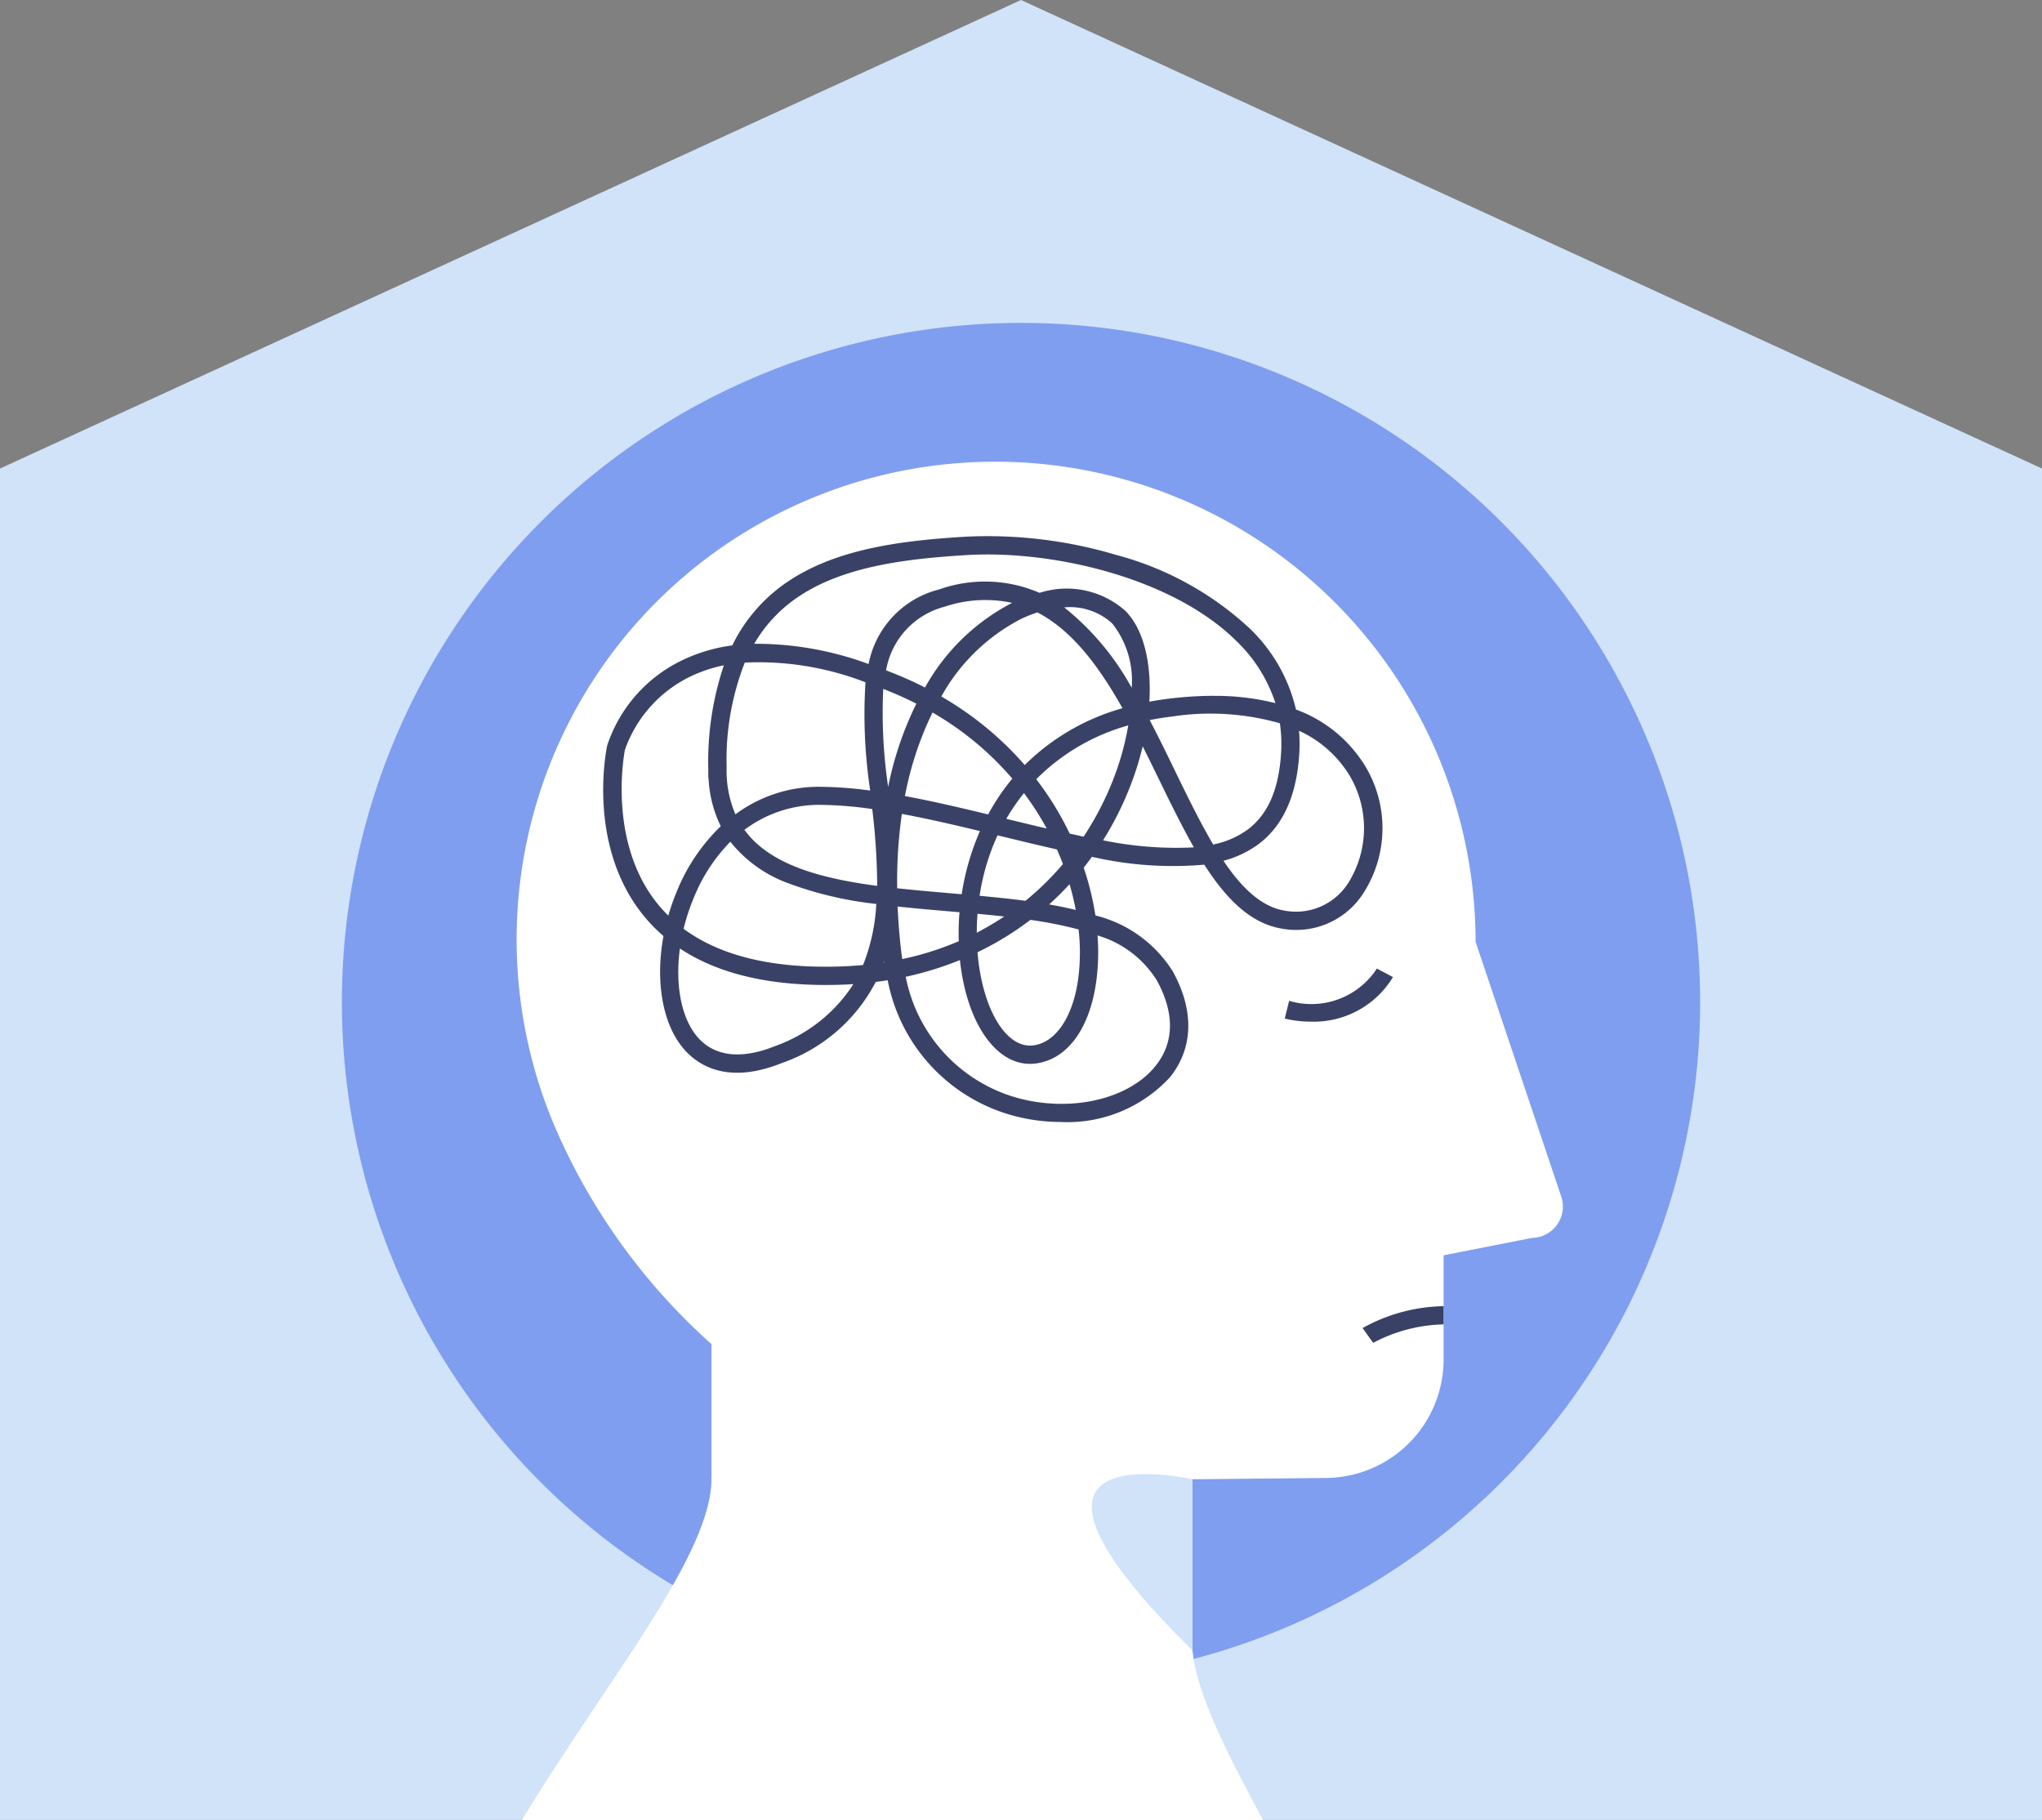 <?xml version="1.0" encoding="UTF-8"?> <svg xmlns="http://www.w3.org/2000/svg" xmlns:xlink="http://www.w3.org/1999/xlink" id="Group_1342" data-name="Group 1342" width="136.276" height="121.448" viewBox="0 0 136.276 121.448"><rect x="0" y="0" width="136.276" height="121.448" fill="#808080" stroke="none"/><defs><clipPath id="clip-path"><rect id="Rectangle_477" data-name="Rectangle 477" width="136.276" height="121.447" fill="none"></rect></clipPath></defs><path id="Path_326" data-name="Path 326" d="M68.138,0,0,31.266v90.181H136.277V31.266Z" transform="translate(0 0)" fill="#d0e3f8"></path><g id="Group_1349" data-name="Group 1349"><g id="Group_1348" data-name="Group 1348" clip-path="url(#clip-path)"><path id="Path_327" data-name="Path 327" d="M139.132,88.59A45.322,45.322,0,1,1,93.81,133.912,45.322,45.322,0,0,1,139.132,88.59" transform="translate(-70.993 -67.043)" fill="#809ef0"></path><path id="Path_328" data-name="Path 328" d="M209.281,178.471l-5.925,1.165v6.951a7.909,7.909,0,0,1-7.907,7.907l-8.856.088V206a19.973,19.973,0,0,0,1.506,6.324c-.272.151-.542.3-.817.445H154.208L154.5,206V185.566c-.238-.212-.472-.426-.7-.64a41.363,41.363,0,0,1-9.59-13.491,31.864,31.864,0,0,1,18.293-42.829c.024-.012.049-.022.073-.032a32.058,32.058,0,0,1,42.916,30.145l5.716,16.994A2.09,2.09,0,0,1,209.281,178.471Z" transform="translate(-107.016 -95.869)" fill="#fff"></path><path id="Path_329" data-name="Path 329" d="M192.664,428H143.21c5.521-9.15,12.813-17.833,12.647-22.926l32.1,11.609c.306,3.021,2.439,7.095,4.709,11.317" transform="translate(-108.378 -306.549)" fill="#fff"></path><path id="Path_330" data-name="Path 330" d="M354.235,269.28a7.166,7.166,0,0,1-1.712-.207l.291-1.181a5.215,5.215,0,0,0,5.855-2.153l1.075.569a6.179,6.179,0,0,1-5.508,2.972" transform="translate(-266.782 -201.106)" fill="#394266"></path><path id="Path_331" data-name="Path 331" d="M374.583,360.81l-.707-.989a11.477,11.477,0,0,1,5.405-1.461v1.216a10.474,10.474,0,0,0-4.7,1.234" transform="translate(-282.942 -271.199)" fill="#394266"></path><path id="Path_332" data-name="Path 332" d="M196.052,186.165a12.218,12.218,0,0,1-3.388-.478,11.621,11.621,0,0,1-8.178-8.982q-.4.065-.8.116a11.184,11.184,0,0,1-6.259,5.409c-3.34,1.341-5.288.356-6.335-.706-1.6-1.624-2.149-4.623-1.57-7.766a10.688,10.688,0,0,1-1.238-1.256c-3.906-4.675-2.581-11.163-2.523-11.437l.008-.034a9.673,9.673,0,0,1,4.923-5.639,11.086,11.086,0,0,1,3.422-1.03,10.825,10.825,0,0,1,3.684-4.241c3.269-2.217,7.65-2.758,11.9-3.013a30.065,30.065,0,0,1,10.029,1.215,20.983,20.983,0,0,1,8.929,4.919,10.929,10.929,0,0,1,3.077,5.4,9.049,9.049,0,0,1,4.575,3.7,8.025,8.025,0,0,1-.069,8.544,5.328,5.328,0,0,1-5.48,2.372c-2.084-.356-3.7-2.009-5.144-4.263a24.118,24.118,0,0,1-7.5-.525q-.267.371-.549.727a18.968,18.968,0,0,1,.782,3.186,8.492,8.492,0,0,1,5.158,3.724c1.444,2.6,1.382,5.112-.172,7.061a9.307,9.307,0,0,1-7.275,3m-10.368-9.687A10.452,10.452,0,0,0,193,184.519c3.623,1.047,7.565.159,9.374-2.11,1.245-1.561,1.265-3.537.059-5.714a6.977,6.977,0,0,0-3.943-2.977,14.615,14.615,0,0,1-.087,3.075c-.443,3.2-1.979,5.245-4.107,5.477-2.44.262-4.488-2.524-4.976-6.788,0-.04-.009-.081-.013-.122a21.95,21.95,0,0,1-3.626,1.118m-15.063-1.888c-.338,2.516.121,4.848,1.335,6.08,1.129,1.146,2.864,1.3,5.016.431a10.322,10.322,0,0,0,5.228-4.136q-.441.029-.889.043c-4.478.138-8.059-.674-10.689-2.418m19.861.251q.021.252.049.5c.4,3.5,1.93,5.9,3.635,5.717,1.515-.166,2.677-1.865,3.034-4.435a13.6,13.6,0,0,0,.027-3.305,27.4,27.4,0,0,0-3.214-.64,20.285,20.285,0,0,1-3.532,2.161m-19.615-1.565c2.446,1.809,5.934,2.655,10.406,2.516q.8-.025,1.572-.1a12.8,12.8,0,0,0,.884-4.073,24.5,24.5,0,0,1-5.942-1.407,8.781,8.781,0,0,1-3.8-2.745,11.442,11.442,0,0,0-2.451,3.769,13.378,13.378,0,0,0-.666,2.038m13.379,2.174-.025.074.036-.005-.01-.069m.9-3.659q.061,1.382.221,2.832.038.343.09.676a20.083,20.083,0,0,0,3.77-1.192,17.167,17.167,0,0,1,.049-1.935l-.6-.052c-1.174-.1-2.36-.2-3.528-.329m5.33.487c-.032.42-.047.841-.046,1.259a18.759,18.759,0,0,0,1.829-1.08c-.589-.065-1.184-.124-1.783-.179m-23.529-10.941c-.075.383-1.153,6.3,2.276,10.392q.293.35.619.67a14.76,14.76,0,0,1,.573-1.631,12.591,12.591,0,0,1,2.927-4.335,8.084,8.084,0,0,1-.815-3.226h-.018V162.6a20.161,20.161,0,0,1,1.041-6.909,9.6,9.6,0,0,0-2.3.78,8.612,8.612,0,0,0-4.306,4.866m39.948,7.4c1.2,1.788,2.511,3.057,4.065,3.322a4.13,4.13,0,0,0,4.27-1.857,6.883,6.883,0,0,0,.035-7.229,7.663,7.663,0,0,0-3.326-2.912,11.13,11.13,0,0,1,.012,1.543c-.169,2.789-1.093,4.822-2.748,6.043a6.932,6.932,0,0,1-2.309,1.089m-11.633,2.912c.608.106,1.2.227,1.775.368-.108-.572-.246-1.147-.413-1.719q-.649.709-1.362,1.351m-4.648-.577c1.035.1,2.064.2,3.067.335a19.013,19.013,0,0,0,2.5-2.451q-.184-.492-.4-.977c-1.239-.279-2.507-.587-3.787-.9l-.174-.042a14.986,14.986,0,0,0-1.2,4.033m-5.5-.5c1.192.131,2.423.236,3.665.343l.64.055a16.794,16.794,0,0,1,1.218-4.214c-1.751-.422-3.509-.83-5.21-1.145a31.741,31.741,0,0,0-.313,4.962m-10.194-3.9c1.685,2.31,4.992,3.225,8.86,3.74a44.211,44.211,0,0,0-.33-5.127,25.938,25.938,0,0,0-3.574-.281,8.315,8.315,0,0,0-4.956,1.667m23.936.7a23.994,23.994,0,0,0,6.058.471c-.8-1.4-1.562-2.96-2.336-4.549-.357-.733-.715-1.468-1.08-2.194a20.009,20.009,0,0,1-.861,2.736,21.539,21.539,0,0,1-1.782,3.536m3.111-8.021c.593,1.129,1.154,2.281,1.7,3.41.844,1.733,1.67,3.429,2.538,4.891a5.916,5.916,0,0,0,2.274-.976c1.371-1.012,2.108-2.692,2.256-5.138a9.591,9.591,0,0,0-.08-1.975,16.927,16.927,0,0,0-7.173-.454q-.785.094-1.52.242m-5.331,7.576q.464.1.924.2a20.222,20.222,0,0,0,1.946-3.733,18.582,18.582,0,0,0,1.036-3.689,13.915,13.915,0,0,0-6.141,3.592,20.575,20.575,0,0,1,1.683,2.564q.293.529.552,1.071m-4.238-.994c.9.218,1.8.438,2.7.646l-.073-.134a19.356,19.356,0,0,0-1.444-2.227,13.336,13.336,0,0,0-1.178,1.716m-6.767-1.52c1.818.337,3.693.776,5.553,1.226q.25-.463.53-.9a14.326,14.326,0,0,1,1.084-1.489,20.466,20.466,0,0,0-5.322-4.411q-.182.366-.351.745a22.269,22.269,0,0,0-1.494,4.833m-11.9-2.084v.278a7.348,7.348,0,0,0,.589,3.023,9.292,9.292,0,0,1,5.56-1.84,26.393,26.393,0,0,1,3.435.251,33.8,33.8,0,0,1-.315-7.223,19.77,19.77,0,0,0-8.055-1.316,17.736,17.736,0,0,0-1.215,6.828m10.455-5.071a33.664,33.664,0,0,0,.327,6.538,22.488,22.488,0,0,1,1.882-5.553q-.877-.446-1.853-.843l-.356-.142m3.875.507a21.688,21.688,0,0,1,5.566,4.574,15.009,15.009,0,0,1,6.526-3.793c-1.574-2.79-3.354-5.19-5.677-6.391a8.589,8.589,0,0,0-1.121.448,12.813,12.813,0,0,0-5.294,5.162m18.162-.043a16.477,16.477,0,0,1,4.134.485,9.984,9.984,0,0,0-2.557-4.1c-4.247-4.249-12.282-6.124-18.025-5.78-4.074.244-8.261.753-11.287,2.805a9.552,9.552,0,0,0-2.913,3.115,21.676,21.676,0,0,1,7.632,1.351,6.38,6.38,0,0,1,4.711-4.978,9.166,9.166,0,0,1,6.7.228,5.9,5.9,0,0,1,5.71,1.186c1.226,1.219,1.77,3.459,1.617,6.079q.684-.13,1.4-.215a24.364,24.364,0,0,1,2.875-.179m-9.955-5.9a17.864,17.864,0,0,1,4.5,5.363,6.137,6.137,0,0,0-1.293-4.287,4.175,4.175,0,0,0-3.206-1.077m-11.893,4.2q.309.119.623.246,1.043.422,1.976.9a14.019,14.019,0,0,1,5.813-5.647,8.515,8.515,0,0,0-4.51.258,5.317,5.317,0,0,0-3.9,4.242" transform="translate(-125.244 -111.295)" fill="#394266"></path><path id="Path_333" data-name="Path 333" d="M306.283,404.774v11.417c-15.111-14.878,0-11.417,0-11.417" transform="translate(-226.706 -306.061)" fill="#d0e3f8"></path></g></g></svg> 